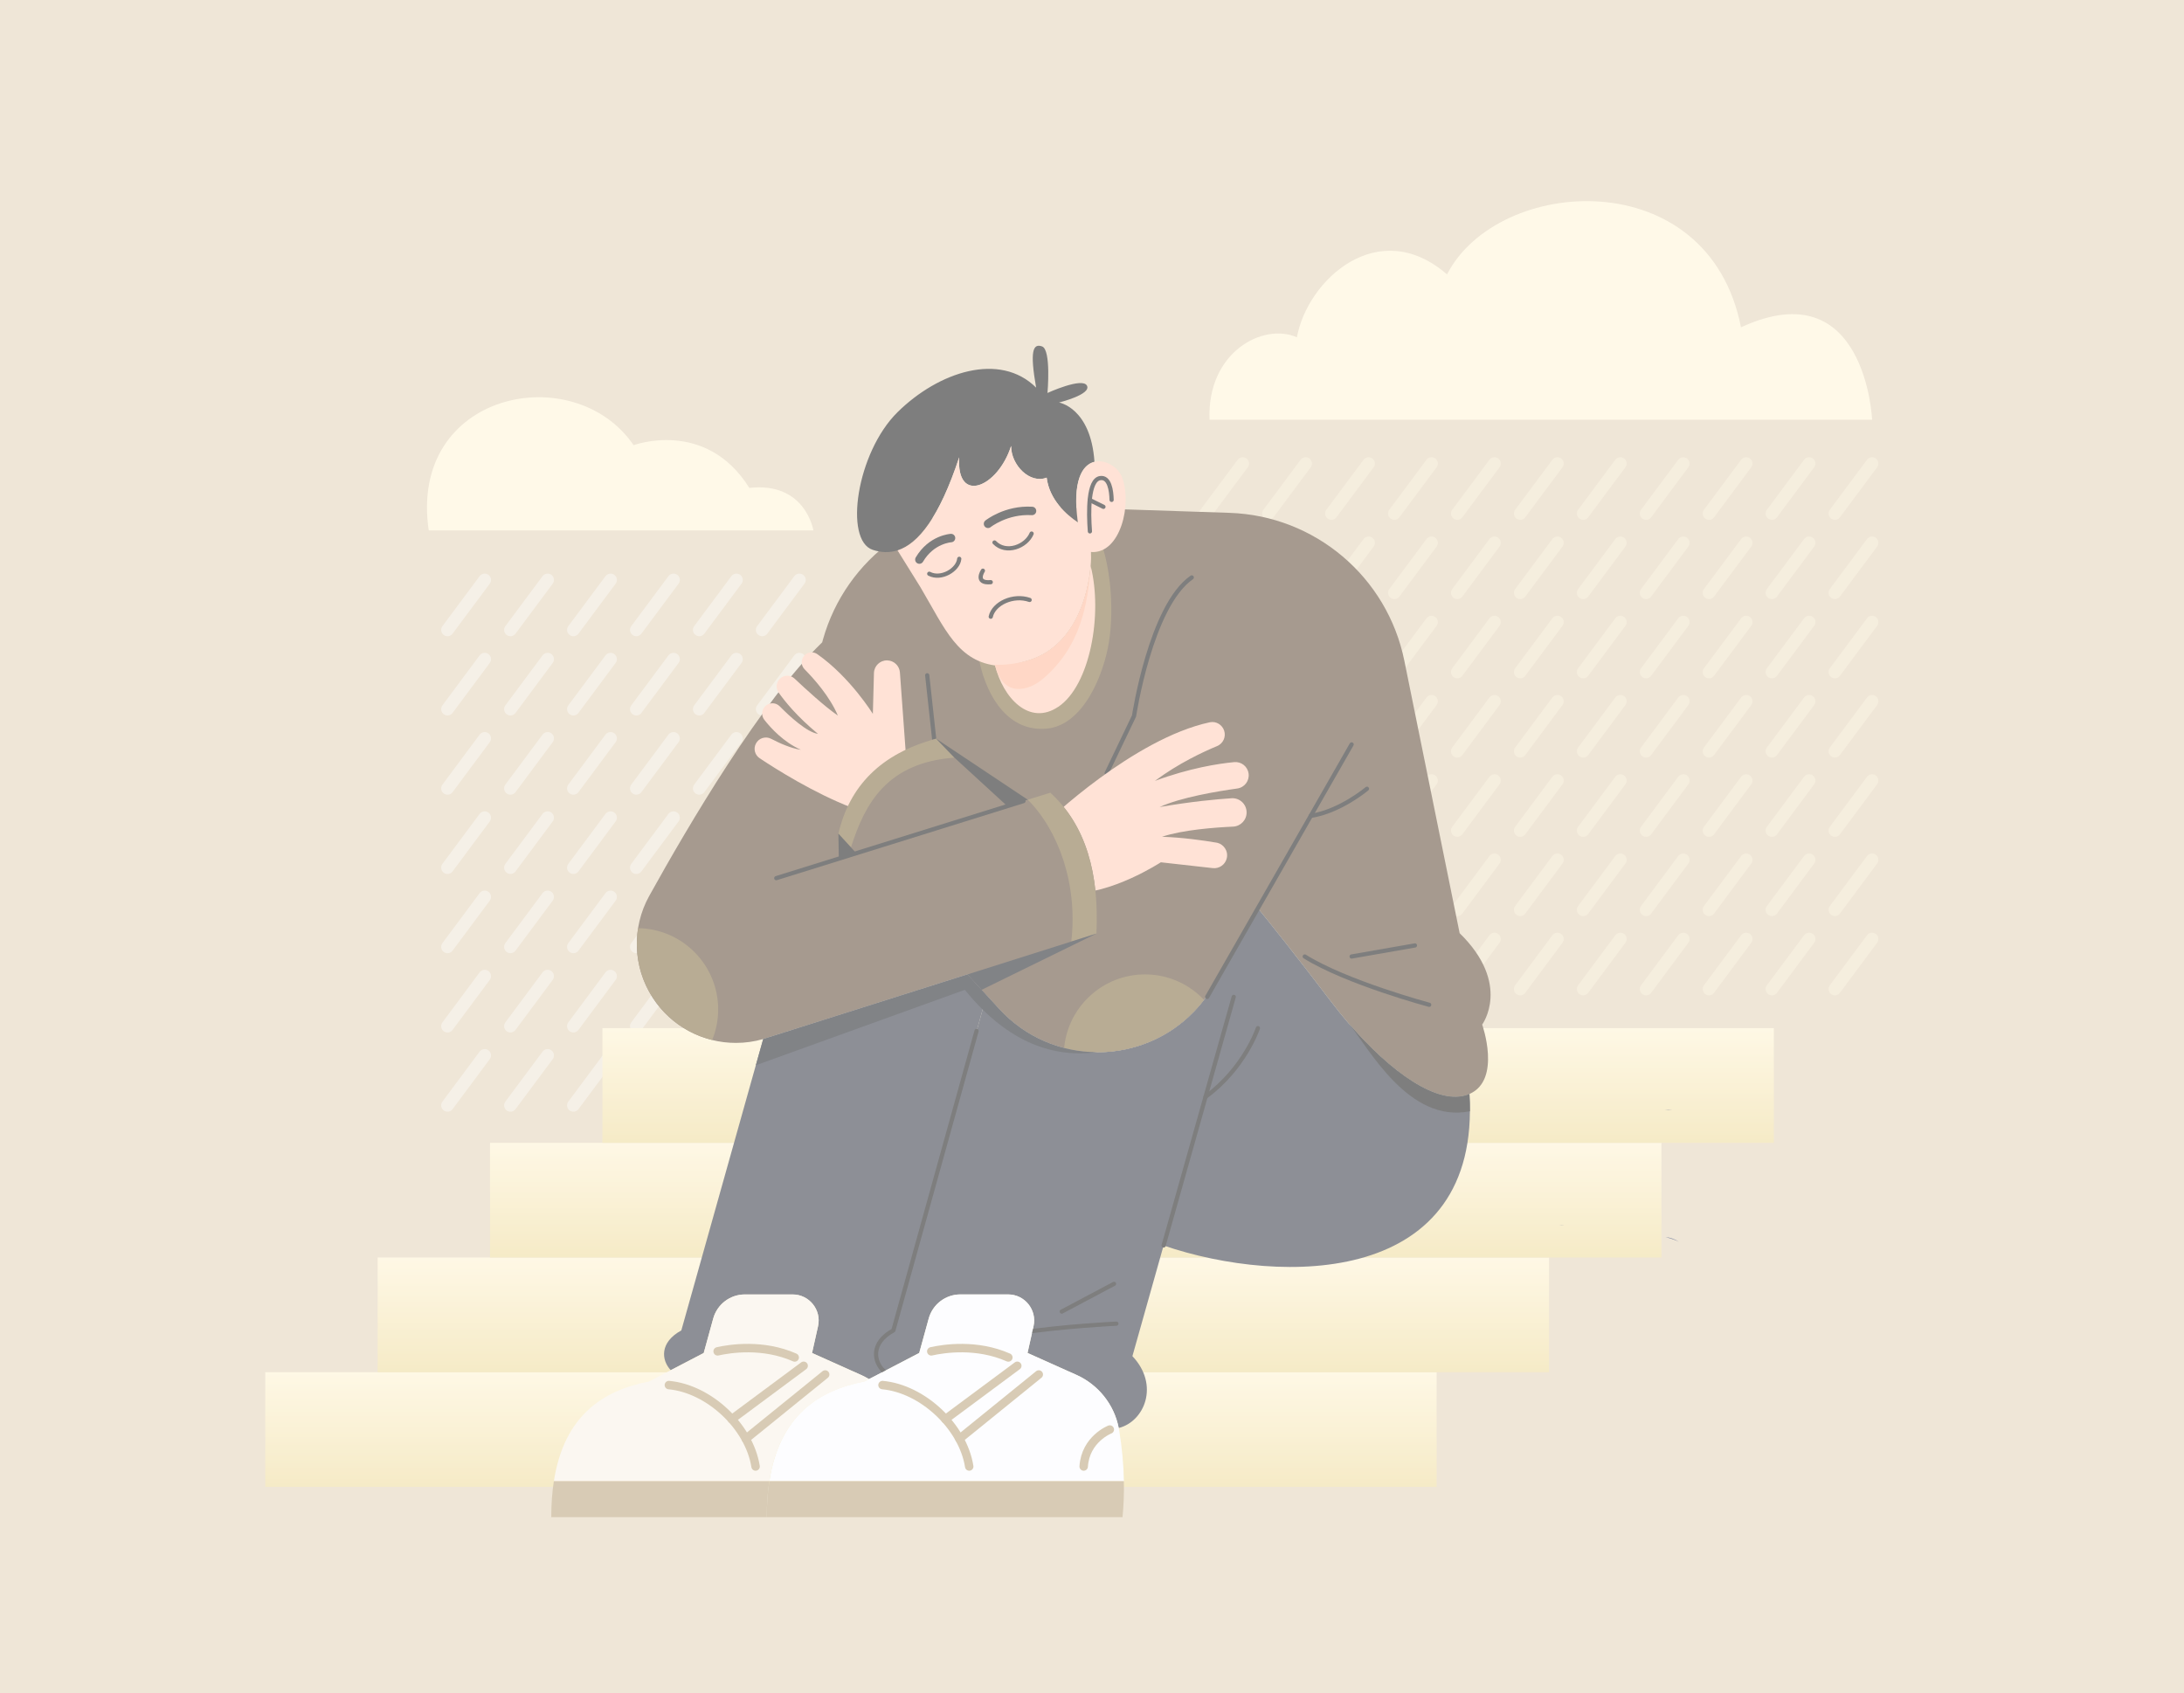 <svg width="387" height="300" viewBox="0 0 387 300" fill="none" xmlns="http://www.w3.org/2000/svg">
<g clip-path="url(#clip0_2374_5375)">
<path d="M387 0H0V300H387V0Z" fill="#E4D5BC"/>
<g opacity="0.4">
<path d="M220.207 82.141L213.617 90.997" stroke="#FFF5D9" stroke-width="2.244" stroke-linecap="round" stroke-linejoin="round"/>
<path d="M231.359 82.141L224.77 90.997" stroke="#FFF5D9" stroke-width="2.244" stroke-linecap="round" stroke-linejoin="round"/>
<path d="M242.512 82.141L235.922 90.997" stroke="#FFF5D9" stroke-width="2.244" stroke-linecap="round" stroke-linejoin="round"/>
<path d="M253.666 82.141L247.076 90.997" stroke="#FFF5D9" stroke-width="2.244" stroke-linecap="round" stroke-linejoin="round"/>
<path d="M264.818 82.141L258.229 90.997" stroke="#FFF5D9" stroke-width="2.244" stroke-linecap="round" stroke-linejoin="round"/>
<path d="M275.971 82.141L269.381 90.997" stroke="#FFF5D9" stroke-width="2.244" stroke-linecap="round" stroke-linejoin="round"/>
<path d="M287.123 82.141L280.533 90.997" stroke="#FFF5D9" stroke-width="2.244" stroke-linecap="round" stroke-linejoin="round"/>
<path d="M298.275 82.141L291.686 90.997" stroke="#FFF5D9" stroke-width="2.244" stroke-linecap="round" stroke-linejoin="round"/>
<path d="M309.422 82.141L302.832 90.997" stroke="#FFF5D9" stroke-width="2.244" stroke-linecap="round" stroke-linejoin="round"/>
<path d="M320.574 82.141L313.984 90.997" stroke="#FFF5D9" stroke-width="2.244" stroke-linecap="round" stroke-linejoin="round"/>
<path d="M331.727 82.141L325.137 90.997" stroke="#FFF5D9" stroke-width="2.244" stroke-linecap="round" stroke-linejoin="round"/>
<path d="M220.207 96.189L213.617 105.046" stroke="#FFF5D9" stroke-width="2.244" stroke-linecap="round" stroke-linejoin="round"/>
<path d="M231.359 96.189L224.77 105.046" stroke="#FFF5D9" stroke-width="2.244" stroke-linecap="round" stroke-linejoin="round"/>
<path d="M242.512 96.189L235.922 105.046" stroke="#FFF5D9" stroke-width="2.244" stroke-linecap="round" stroke-linejoin="round"/>
<path d="M253.666 96.189L247.076 105.046" stroke="#FFF5D9" stroke-width="2.244" stroke-linecap="round" stroke-linejoin="round"/>
<path d="M264.818 96.189L258.229 105.046" stroke="#FFF5D9" stroke-width="2.244" stroke-linecap="round" stroke-linejoin="round"/>
<path d="M275.971 96.189L269.381 105.046" stroke="#FFF5D9" stroke-width="2.244" stroke-linecap="round" stroke-linejoin="round"/>
<path d="M287.123 96.189L280.533 105.046" stroke="#FFF5D9" stroke-width="2.244" stroke-linecap="round" stroke-linejoin="round"/>
<path d="M298.275 96.189L291.686 105.046" stroke="#FFF5D9" stroke-width="2.244" stroke-linecap="round" stroke-linejoin="round"/>
<path d="M309.422 96.189L302.832 105.046" stroke="#FFF5D9" stroke-width="2.244" stroke-linecap="round" stroke-linejoin="round"/>
<path d="M320.574 96.189L313.984 105.046" stroke="#FFF5D9" stroke-width="2.244" stroke-linecap="round" stroke-linejoin="round"/>
<path d="M331.727 96.189L325.137 105.046" stroke="#FFF5D9" stroke-width="2.244" stroke-linecap="round" stroke-linejoin="round"/>
<path d="M220.207 110.23L213.617 119.087" stroke="#FFF5D9" stroke-width="2.244" stroke-linecap="round" stroke-linejoin="round"/>
<path d="M231.359 110.23L224.77 119.087" stroke="#FFF5D9" stroke-width="2.244" stroke-linecap="round" stroke-linejoin="round"/>
<path d="M242.512 110.23L235.922 119.087" stroke="#FFF5D9" stroke-width="2.244" stroke-linecap="round" stroke-linejoin="round"/>
<path d="M253.666 110.23L247.076 119.087" stroke="#FFF5D9" stroke-width="2.244" stroke-linecap="round" stroke-linejoin="round"/>
<path d="M264.818 110.23L258.229 119.087" stroke="#FFF5D9" stroke-width="2.244" stroke-linecap="round" stroke-linejoin="round"/>
<path d="M275.971 110.23L269.381 119.087" stroke="#FFF5D9" stroke-width="2.244" stroke-linecap="round" stroke-linejoin="round"/>
<path d="M287.123 110.23L280.533 119.087" stroke="#FFF5D9" stroke-width="2.244" stroke-linecap="round" stroke-linejoin="round"/>
<path d="M298.275 110.23L291.686 119.087" stroke="#FFF5D9" stroke-width="2.244" stroke-linecap="round" stroke-linejoin="round"/>
<path d="M309.422 110.23L302.832 119.087" stroke="#FFF5D9" stroke-width="2.244" stroke-linecap="round" stroke-linejoin="round"/>
<path d="M320.574 110.23L313.984 119.087" stroke="#FFF5D9" stroke-width="2.244" stroke-linecap="round" stroke-linejoin="round"/>
<path d="M331.727 110.23L325.137 119.087" stroke="#FFF5D9" stroke-width="2.244" stroke-linecap="round" stroke-linejoin="round"/>
<path d="M220.207 124.27L213.617 133.126" stroke="#FFF5D9" stroke-width="2.244" stroke-linecap="round" stroke-linejoin="round"/>
<path d="M231.359 124.27L224.77 133.126" stroke="#FFF5D9" stroke-width="2.244" stroke-linecap="round" stroke-linejoin="round"/>
<path d="M242.512 124.27L235.922 133.126" stroke="#FFF5D9" stroke-width="2.244" stroke-linecap="round" stroke-linejoin="round"/>
<path d="M253.666 124.27L247.076 133.126" stroke="#FFF5D9" stroke-width="2.244" stroke-linecap="round" stroke-linejoin="round"/>
<path d="M264.818 124.27L258.229 133.126" stroke="#FFF5D9" stroke-width="2.244" stroke-linecap="round" stroke-linejoin="round"/>
<path d="M275.971 124.27L269.381 133.126" stroke="#FFF5D9" stroke-width="2.244" stroke-linecap="round" stroke-linejoin="round"/>
<path d="M287.123 124.27L280.533 133.126" stroke="#FFF5D9" stroke-width="2.244" stroke-linecap="round" stroke-linejoin="round"/>
<path d="M298.275 124.27L291.686 133.126" stroke="#FFF5D9" stroke-width="2.244" stroke-linecap="round" stroke-linejoin="round"/>
<path d="M309.422 124.27L302.832 133.126" stroke="#FFF5D9" stroke-width="2.244" stroke-linecap="round" stroke-linejoin="round"/>
<path d="M320.574 124.27L313.984 133.126" stroke="#FFF5D9" stroke-width="2.244" stroke-linecap="round" stroke-linejoin="round"/>
<path d="M331.727 124.27L325.137 133.126" stroke="#FFF5D9" stroke-width="2.244" stroke-linecap="round" stroke-linejoin="round"/>
<path d="M220.207 138.316L213.617 147.173" stroke="#FFF5D9" stroke-width="2.244" stroke-linecap="round" stroke-linejoin="round"/>
<path d="M231.359 138.316L224.77 147.173" stroke="#FFF5D9" stroke-width="2.244" stroke-linecap="round" stroke-linejoin="round"/>
<path d="M242.512 138.316L235.922 147.173" stroke="#FFF5D9" stroke-width="2.244" stroke-linecap="round" stroke-linejoin="round"/>
<path d="M253.666 138.316L247.076 147.173" stroke="#FFF5D9" stroke-width="2.244" stroke-linecap="round" stroke-linejoin="round"/>
<path d="M264.818 138.316L258.229 147.173" stroke="#FFF5D9" stroke-width="2.244" stroke-linecap="round" stroke-linejoin="round"/>
<path d="M275.971 138.316L269.381 147.173" stroke="#FFF5D9" stroke-width="2.244" stroke-linecap="round" stroke-linejoin="round"/>
<path d="M287.123 138.316L280.533 147.173" stroke="#FFF5D9" stroke-width="2.244" stroke-linecap="round" stroke-linejoin="round"/>
<path d="M298.275 138.316L291.686 147.173" stroke="#FFF5D9" stroke-width="2.244" stroke-linecap="round" stroke-linejoin="round"/>
<path d="M309.422 138.316L302.832 147.173" stroke="#FFF5D9" stroke-width="2.244" stroke-linecap="round" stroke-linejoin="round"/>
<path d="M320.574 138.316L313.984 147.173" stroke="#FFF5D9" stroke-width="2.244" stroke-linecap="round" stroke-linejoin="round"/>
<path d="M331.727 138.316L325.137 147.173" stroke="#FFF5D9" stroke-width="2.244" stroke-linecap="round" stroke-linejoin="round"/>
<path d="M220.207 152.357L213.617 161.214" stroke="#FFF5D9" stroke-width="2.244" stroke-linecap="round" stroke-linejoin="round"/>
<path d="M231.359 152.357L224.77 161.214" stroke="#FFF5D9" stroke-width="2.244" stroke-linecap="round" stroke-linejoin="round"/>
<path d="M242.512 152.357L235.922 161.214" stroke="#FFF5D9" stroke-width="2.244" stroke-linecap="round" stroke-linejoin="round"/>
<path d="M253.666 152.357L247.076 161.214" stroke="#FFF5D9" stroke-width="2.244" stroke-linecap="round" stroke-linejoin="round"/>
<path d="M264.818 152.357L258.229 161.214" stroke="#FFF5D9" stroke-width="2.244" stroke-linecap="round" stroke-linejoin="round"/>
<path d="M275.971 152.357L269.381 161.214" stroke="#FFF5D9" stroke-width="2.244" stroke-linecap="round" stroke-linejoin="round"/>
<path d="M287.123 152.357L280.533 161.214" stroke="#FFF5D9" stroke-width="2.244" stroke-linecap="round" stroke-linejoin="round"/>
<path d="M298.275 152.357L291.686 161.214" stroke="#FFF5D9" stroke-width="2.244" stroke-linecap="round" stroke-linejoin="round"/>
<path d="M309.422 152.357L302.832 161.214" stroke="#FFF5D9" stroke-width="2.244" stroke-linecap="round" stroke-linejoin="round"/>
<path d="M320.574 152.357L313.984 161.214" stroke="#FFF5D9" stroke-width="2.244" stroke-linecap="round" stroke-linejoin="round"/>
<path d="M331.727 152.357L325.137 161.214" stroke="#FFF5D9" stroke-width="2.244" stroke-linecap="round" stroke-linejoin="round"/>
<path d="M220.207 166.395L213.617 175.258" stroke="#FFF5D9" stroke-width="2.244" stroke-linecap="round" stroke-linejoin="round"/>
<path d="M231.359 166.395L224.77 175.258" stroke="#FFF5D9" stroke-width="2.244" stroke-linecap="round" stroke-linejoin="round"/>
<path d="M242.512 166.395L235.922 175.258" stroke="#FFF5D9" stroke-width="2.244" stroke-linecap="round" stroke-linejoin="round"/>
<path d="M253.666 166.395L247.076 175.258" stroke="#FFF5D9" stroke-width="2.244" stroke-linecap="round" stroke-linejoin="round"/>
<path d="M264.818 166.395L258.229 175.258" stroke="#FFF5D9" stroke-width="2.244" stroke-linecap="round" stroke-linejoin="round"/>
<path d="M275.971 166.395L269.381 175.258" stroke="#FFF5D9" stroke-width="2.244" stroke-linecap="round" stroke-linejoin="round"/>
<path d="M287.123 166.395L280.533 175.258" stroke="#FFF5D9" stroke-width="2.244" stroke-linecap="round" stroke-linejoin="round"/>
<path d="M298.275 166.395L291.686 175.258" stroke="#FFF5D9" stroke-width="2.244" stroke-linecap="round" stroke-linejoin="round"/>
<path d="M309.422 166.395L302.832 175.258" stroke="#FFF5D9" stroke-width="2.244" stroke-linecap="round" stroke-linejoin="round"/>
<path d="M320.574 166.395L313.984 175.258" stroke="#FFF5D9" stroke-width="2.244" stroke-linecap="round" stroke-linejoin="round"/>
<path d="M331.727 166.395L325.137 175.258" stroke="#FFF5D9" stroke-width="2.244" stroke-linecap="round" stroke-linejoin="round"/>
</g>
<path d="M214.328 74.376H331.734C331.734 74.376 330.612 47.807 308.501 57.995C302.711 28.613 265.401 31.142 256.41 48.622C244.233 38.068 231.681 49.58 229.804 59.767C223.805 57.112 213.841 62.423 214.328 74.376Z" fill="#FFF5D9"/>
<g opacity="0.4">
<path d="M85.887 102.764L79.297 111.62" stroke="white" stroke-width="2.244" stroke-linecap="round" stroke-linejoin="round"/>
<path d="M97.039 102.764L90.449 111.62" stroke="white" stroke-width="2.244" stroke-linecap="round" stroke-linejoin="round"/>
<path d="M108.191 102.764L101.602 111.62" stroke="white" stroke-width="2.244" stroke-linecap="round" stroke-linejoin="round"/>
<path d="M119.346 102.764L112.756 111.62" stroke="white" stroke-width="2.244" stroke-linecap="round" stroke-linejoin="round"/>
<path d="M130.498 102.764L123.908 111.62" stroke="white" stroke-width="2.244" stroke-linecap="round" stroke-linejoin="round"/>
<path d="M141.65 102.764L135.061 111.62" stroke="white" stroke-width="2.244" stroke-linecap="round" stroke-linejoin="round"/>
<path d="M85.887 116.805L79.297 125.661" stroke="white" stroke-width="2.244" stroke-linecap="round" stroke-linejoin="round"/>
<path d="M97.039 116.805L90.449 125.661" stroke="white" stroke-width="2.244" stroke-linecap="round" stroke-linejoin="round"/>
<path d="M108.191 116.805L101.602 125.661" stroke="white" stroke-width="2.244" stroke-linecap="round" stroke-linejoin="round"/>
<path d="M119.346 116.805L112.756 125.661" stroke="white" stroke-width="2.244" stroke-linecap="round" stroke-linejoin="round"/>
<path d="M130.498 116.805L123.908 125.661" stroke="white" stroke-width="2.244" stroke-linecap="round" stroke-linejoin="round"/>
<path d="M141.65 116.805L135.061 125.661" stroke="white" stroke-width="2.244" stroke-linecap="round" stroke-linejoin="round"/>
<path d="M85.887 130.844L79.297 139.7" stroke="white" stroke-width="2.244" stroke-linecap="round" stroke-linejoin="round"/>
<path d="M97.039 130.844L90.449 139.7" stroke="white" stroke-width="2.244" stroke-linecap="round" stroke-linejoin="round"/>
<path d="M108.191 130.844L101.602 139.7" stroke="white" stroke-width="2.244" stroke-linecap="round" stroke-linejoin="round"/>
<path d="M119.346 130.844L112.756 139.7" stroke="white" stroke-width="2.244" stroke-linecap="round" stroke-linejoin="round"/>
<path d="M130.498 130.844L123.908 139.7" stroke="white" stroke-width="2.244" stroke-linecap="round" stroke-linejoin="round"/>
<path d="M141.65 130.844L135.061 139.7" stroke="white" stroke-width="2.244" stroke-linecap="round" stroke-linejoin="round"/>
<path d="M85.887 144.891L79.297 153.747" stroke="white" stroke-width="2.244" stroke-linecap="round" stroke-linejoin="round"/>
<path d="M97.039 144.891L90.449 153.747" stroke="white" stroke-width="2.244" stroke-linecap="round" stroke-linejoin="round"/>
<path d="M108.191 144.891L101.602 153.747" stroke="white" stroke-width="2.244" stroke-linecap="round" stroke-linejoin="round"/>
<path d="M119.344 144.891L112.754 153.747" stroke="white" stroke-width="2.244" stroke-linecap="round" stroke-linejoin="round"/>
<path d="M130.496 144.891L123.906 153.747" stroke="white" stroke-width="2.244" stroke-linecap="round" stroke-linejoin="round"/>
<path d="M141.648 144.891L135.059 153.747" stroke="white" stroke-width="2.244" stroke-linecap="round" stroke-linejoin="round"/>
<path d="M85.887 158.932L79.297 167.788" stroke="white" stroke-width="2.244" stroke-linecap="round" stroke-linejoin="round"/>
<path d="M97.039 158.932L90.449 167.788" stroke="white" stroke-width="2.244" stroke-linecap="round" stroke-linejoin="round"/>
<path d="M108.191 158.932L101.602 167.788" stroke="white" stroke-width="2.244" stroke-linecap="round" stroke-linejoin="round"/>
<path d="M119.344 158.932L112.754 167.788" stroke="white" stroke-width="2.244" stroke-linecap="round" stroke-linejoin="round"/>
<path d="M130.496 158.932L123.906 167.788" stroke="white" stroke-width="2.244" stroke-linecap="round" stroke-linejoin="round"/>
<path d="M141.648 158.932L135.059 167.788" stroke="white" stroke-width="2.244" stroke-linecap="round" stroke-linejoin="round"/>
<path d="M85.887 172.971L79.297 181.835" stroke="white" stroke-width="2.244" stroke-linecap="round" stroke-linejoin="round"/>
<path d="M97.039 172.971L90.449 181.835" stroke="white" stroke-width="2.244" stroke-linecap="round" stroke-linejoin="round"/>
<path d="M108.191 172.971L101.602 181.835" stroke="white" stroke-width="2.244" stroke-linecap="round" stroke-linejoin="round"/>
<path d="M119.346 172.971L112.756 181.835" stroke="white" stroke-width="2.244" stroke-linecap="round" stroke-linejoin="round"/>
<path d="M130.498 172.971L123.908 181.835" stroke="white" stroke-width="2.244" stroke-linecap="round" stroke-linejoin="round"/>
<path d="M141.65 172.971L135.061 181.835" stroke="white" stroke-width="2.244" stroke-linecap="round" stroke-linejoin="round"/>
<path d="M85.887 187.018L79.297 195.874" stroke="white" stroke-width="2.244" stroke-linecap="round" stroke-linejoin="round"/>
<path d="M97.039 187.018L90.449 195.874" stroke="white" stroke-width="2.244" stroke-linecap="round" stroke-linejoin="round"/>
<path d="M108.191 187.018L101.602 195.874" stroke="white" stroke-width="2.244" stroke-linecap="round" stroke-linejoin="round"/>
<path d="M119.344 187.018L112.754 195.874" stroke="white" stroke-width="2.244" stroke-linecap="round" stroke-linejoin="round"/>
<path d="M130.496 187.018L123.906 195.874" stroke="white" stroke-width="2.244" stroke-linecap="round" stroke-linejoin="round"/>
<path d="M141.648 187.018L135.059 195.874" stroke="white" stroke-width="2.244" stroke-linecap="round" stroke-linejoin="round"/>
</g>
<path d="M75.978 93.997H144.135C144.135 93.997 142.744 85.335 132.781 86.457C125.061 74.115 112.271 78.888 112.271 78.888C101.776 63.464 72.327 69.351 75.97 94.005L75.978 93.997Z" fill="#FFF5D9"/>
<path d="M254.57 243.156H47V263.479H254.57V243.156Z" fill="url(#paint0_linear_2374_5375)"/>
<path d="M274.49 222.832H66.92V243.155H274.49V222.832Z" fill="url(#paint1_linear_2374_5375)"/>
<path d="M294.402 202.508H86.832V222.831H294.402V202.508Z" fill="url(#paint2_linear_2374_5375)"/>
<path d="M314.32 182.188H106.75V202.511H314.32V182.188Z" fill="url(#paint3_linear_2374_5375)"/>
<path d="M276.336 217.095C276.628 217.08 276.904 217.095 277.196 217.14C276.792 217.118 276.508 217.103 276.336 217.095Z" fill="#182959"/>
<path d="M297.511 220.049C296.935 219.75 296.12 219.466 295.133 219.219C295.941 219.279 296.734 219.563 297.511 220.049Z" fill="#182959"/>
<path d="M296.398 196.713H294.902C295.396 196.653 295.897 196.653 296.398 196.713Z" fill="#182959"/>
<path d="M258.645 165.357L248.846 117.081C245.832 102.225 233.011 91.379 217.857 90.878L178.467 89.569C163.417 89.068 149.901 98.844 145.824 113.333C145.779 113.498 145.734 113.662 145.689 113.827C135.016 124.112 122.03 146.148 115.044 158.752C111.895 164.429 112.134 171.37 115.672 176.816C118.971 181.902 124.566 184.805 130.393 184.805C132.001 184.805 133.624 184.588 135.232 184.124C135.382 184.079 135.532 184.034 135.681 183.989L171.421 172.672L174.817 176.375L177.001 178.761C187.869 190.617 207.138 188.47 215.126 174.505L222.891 160.936C224.798 163.277 229.727 169.411 235.921 177.564C243.917 188.081 254.015 196.286 260.119 193.968C260.208 193.93 260.298 193.9 260.38 193.855C266.11 191.365 262.639 181.558 262.639 181.558C262.639 181.558 267.898 174.407 258.645 165.357Z" fill="#6A5744"/>
<path d="M173.5 117C174.929 123.874 178.932 129.751 185.499 129.115C192.067 128.487 195.65 119.324 196.525 113.647C197.505 107.236 196.585 99.913 194.991 95.859L173.5 117Z" fill="#89744D"/>
<path d="M164.301 119.66L166.193 136.999" stroke="#282828" stroke-width="0.748" stroke-linecap="round" stroke-linejoin="round"/>
<path d="M211.177 102.322C203.884 107.371 200.952 126.864 200.952 126.864L196.098 137" stroke="#282828" stroke-width="0.748" stroke-linecap="round" stroke-linejoin="round"/>
<path d="M177.645 143.104L151.734 151.19L148.562 147.726C150.515 139.319 156.05 133.544 165.886 130.896L177.645 143.104Z" fill="#6A5744"/>
<path d="M150.898 143.103C144.219 140.523 137.502 136.289 134.607 134.359C133.754 133.791 133.47 132.676 133.941 131.771C134.45 130.784 135.662 130.402 136.649 130.918C138.078 131.666 140.15 132.609 141.915 132.863C138.863 131.509 136.589 129.026 135.437 127.552C134.914 126.887 134.929 125.952 135.46 125.293C136.14 124.448 137.405 124.388 138.168 125.159C139.933 126.946 142.977 129.759 144.944 130.043C141.204 126.946 139.035 124.239 137.958 122.705C137.434 121.957 137.532 120.94 138.182 120.289C138.901 119.571 140.06 119.556 140.8 120.252C142.678 122.025 146.164 125.226 148.467 126.797C147.039 123.423 144.241 120.282 142.573 118.599C141.863 117.888 141.9 116.729 142.641 116.055C143.254 115.502 144.166 115.442 144.832 115.921C150.697 120.042 154.668 126.505 154.668 126.505L154.863 119.257C154.9 117.993 155.94 116.998 157.204 117.02C158.393 117.043 159.373 117.963 159.463 119.152L160.608 134.883L150.906 143.103H150.898Z" fill="#FFCFBA"/>
<path d="M206.188 220.701L200.661 240.313C205.5 245.415 202.807 251.9 198.23 253.044C197.422 248.878 194.609 245.37 190.72 243.627L182.073 239.752L183.135 235.003C183.778 232.115 181.579 229.378 178.625 229.378H170.172C167.554 229.378 165.258 231.128 164.562 233.649L162.879 239.752L156.648 242.999C154.823 241.293 154.255 237.972 158.324 235.751L174.817 176.374L177.001 178.76C187.87 190.616 207.138 188.469 215.127 174.504L222.891 160.936C224.799 163.277 229.728 169.41 235.921 177.564C243.917 188.08 254.015 196.286 260.119 193.967C260.209 193.93 260.299 193.9 260.381 193.855C262.453 227.852 227.259 227.889 206.188 220.708V220.701Z" fill="#414550"/>
<path d="M156.656 242.999L153.986 244.383C153.522 244.106 153.036 243.852 152.535 243.627L143.888 239.753L144.95 235.003C145.593 232.115 143.394 229.378 140.44 229.378H131.987C129.369 229.378 127.073 231.128 126.377 233.649L124.694 239.753L118.852 242.797C117.199 241.039 116.825 237.89 120.73 235.751L135.234 184.124C135.383 184.079 135.533 184.034 135.682 183.989L171.422 172.672L174.818 176.374L158.324 235.751C154.255 237.972 154.824 241.293 156.649 242.999H156.656Z" fill="#414550"/>
<path d="M222.9 182.188C222.9 182.188 220.551 189.279 213.617 194.357" stroke="#282828" stroke-width="0.748" stroke-linecap="round" stroke-linejoin="round"/>
<path d="M213.355 177.175C210.729 174.407 207.019 172.664 202.905 172.664C195.41 172.664 189.254 178.386 188.559 185.702C197.49 187.991 207.401 184.969 213.355 177.175Z" fill="#89744D"/>
<path d="M113.071 164.473C112.391 168.699 113.266 173.097 115.674 176.807C118.165 180.652 121.972 183.247 126.199 184.28C126.879 182.612 127.261 180.787 127.261 178.872C127.261 170.988 120.925 164.592 113.071 164.473Z" fill="#89744D"/>
<path d="M253.246 178.049C253.246 178.049 238.601 174.122 231.195 169.492" stroke="#282828" stroke-width="0.748" stroke-linecap="round" stroke-linejoin="round"/>
<path d="M250.724 167.533L239.504 169.493" stroke="#282828" stroke-width="0.748" stroke-linecap="round" stroke-linejoin="round"/>
<path d="M169.118 134.255L165.886 130.896C156.05 133.544 150.515 139.319 148.562 147.726L150.792 150.157C153.267 142.326 157.217 135.13 169.125 134.255H169.118Z" fill="#89744D"/>
<path d="M218.614 176.652L206.189 220.702" stroke="#282828" stroke-width="0.748" stroke-linecap="round" stroke-linejoin="round"/>
<path d="M238.57 180.855C238.57 180.855 238.608 180.901 238.623 180.916C238.608 180.893 238.585 180.878 238.57 180.855Z" fill="#282828"/>
<path d="M260.472 196.915C260.472 195.928 260.45 194.903 260.383 193.848C260.3 193.893 260.211 193.923 260.121 193.961C254.773 195.995 246.358 189.944 238.982 181.342C242.55 185.74 249.634 199.137 260.472 196.915Z" fill="#282828"/>
<path d="M194.355 186.458C188.064 186.428 181.736 183.922 177.009 178.761L174.825 176.374L171.429 172.672L135.689 183.989C135.54 184.034 135.39 184.079 135.241 184.124L133.932 188.769L170.965 175.402C178.819 185.081 186.972 187.422 194.363 186.458H194.355Z" fill="#2D3036"/>
<path d="M239.505 131.914L213.908 176.652" stroke="#282828" stroke-width="0.748" stroke-linecap="round" stroke-linejoin="round"/>
<path d="M242.221 139.768C242.221 139.768 237.486 143.784 232.25 144.577" stroke="#282828" stroke-width="0.748" stroke-linecap="round" stroke-linejoin="round"/>
<path d="M185.5 145.641C185.5 145.641 200.819 130.89 214.38 127.988C215.472 127.756 216.564 128.407 216.916 129.469C217.283 130.576 216.729 131.773 215.652 132.214C213.206 133.224 208.808 135.274 204.641 138.378C210.805 136.097 215.921 135.311 218.696 135.049C219.953 134.93 221.075 135.82 221.247 137.069C221.426 138.356 220.529 139.545 219.242 139.724C215.764 140.211 209.219 141.288 205.487 143.008C211.037 142.043 215.555 141.624 218.218 141.452C219.646 141.355 220.865 142.477 220.895 143.913C220.925 145.282 219.856 146.419 218.494 146.479C215.27 146.628 209.578 147.047 205.905 148.274C209.578 148.401 213.243 148.925 215.54 149.314C216.826 149.531 217.671 150.78 217.387 152.051C217.14 153.196 216.063 153.959 214.904 153.832L205.696 152.799C205.696 152.799 196.862 158.581 189.607 158.267L185.507 145.648L185.5 145.641Z" fill="#FFCFBA"/>
<path d="M194.288 165.433L171.421 172.674L151.727 151.191L177.637 143.105L186.112 140.465C192.485 146.307 194.781 154.916 194.288 165.433Z" fill="#6A5744"/>
<path d="M194.287 165.433C194.781 154.916 192.484 146.307 186.112 140.465L182.117 141.707C187.593 147.204 191.003 156.741 189.829 166.839L194.287 165.426V165.433Z" fill="#89744D"/>
<path d="M148.562 147.727L148.637 152.155L151.577 151.018L148.562 147.727Z" fill="#282828"/>
<path d="M190.996 92.568C188.909 91.169 185.947 88.521 185.461 84.632C182.484 85.806 179.133 82.395 179.163 79.014C176.822 86.39 169.424 89.434 169.963 81.034C166.455 91.648 162.737 96.338 159.034 97.52C157.568 97.991 156.102 97.909 154.644 97.43C149.527 95.747 151.764 80.219 159.042 73.038C166.335 65.85 177.166 62.311 183.599 68.684C182.462 62.222 183.03 60.8 184.661 61.391C186.291 61.99 185.611 69.634 185.611 69.634C185.611 69.634 191.819 66.784 192.612 68.348C193.405 69.911 187.653 71.325 187.653 71.325C187.653 71.325 193.285 72.245 193.936 81.827C191.782 82.335 189.972 85.185 190.981 92.568H190.996Z" fill="#282828"/>
<path d="M193.316 97.806C193.354 98.442 193.346 99.287 193.256 100.282C192.83 105.57 190.369 114.845 181.82 117.142C179.89 117.658 178.743 118.068 177 118.001C169.708 117.343 167.5 111.501 163.075 104.014L159.043 97.529C162.746 96.347 166.463 91.657 169.971 81.043C169.433 89.443 176.83 86.399 179.172 79.023C179.142 82.404 182.493 85.815 185.47 84.641C185.949 88.531 188.911 91.171 191.005 92.577C189.995 85.194 191.805 82.345 193.96 81.836C195.889 81.365 198.089 82.771 198.777 84.454C200.692 89.189 198.56 98.24 193.316 97.813V97.806Z" fill="#FFCFBA"/>
<path d="M187.539 125.235C182.423 128.698 177.718 123.716 176.297 117.799C178.032 117.867 179.887 117.657 181.825 117.141C190.367 114.845 192.828 105.57 193.262 100.281C195.431 108.868 193.157 121.442 187.547 125.235H187.539Z" fill="#FFCFBA"/>
<path d="M184.773 120.32C182.268 122.444 177.72 123.708 176.291 117.792C178.026 117.859 179.881 117.649 181.819 117.133C190.361 114.837 192.822 105.562 193.256 100.273C192.784 107.088 191.46 114.657 184.773 120.32Z" fill="#FFBDA0"/>
<path d="M193.129 94.161C192.867 90.646 192.807 85.051 194.939 84.722C196.592 84.467 196.936 86.906 196.974 88.581" stroke="#282828" stroke-width="0.748" stroke-linecap="round" stroke-linejoin="round"/>
<path d="M195.529 89.81L193.098 88.606" stroke="#282828" stroke-width="0.748" stroke-linecap="round" stroke-linejoin="round"/>
<path d="M175.072 92.822C175.072 92.822 178.266 90.264 182.874 90.54" stroke="#282828" stroke-width="1.496" stroke-linecap="round" stroke-linejoin="round"/>
<path d="M168.52 95.344C168.52 95.344 165.049 95.531 162.91 99.159" stroke="#282828" stroke-width="1.496" stroke-linecap="round" stroke-linejoin="round"/>
<path d="M176.223 96.129C178.265 98.238 181.855 96.847 182.798 94.551" stroke="#282828" stroke-width="0.748" stroke-linecap="round" stroke-linejoin="round"/>
<path d="M164.66 101.671C166.77 102.778 169.784 100.976 169.978 99.023" stroke="#282828" stroke-width="0.748" stroke-linecap="round" stroke-linejoin="round"/>
<path d="M175.559 109.28C176.075 106.916 179.545 105.3 182.448 106.31" stroke="#282828" stroke-width="0.748" stroke-linecap="round" stroke-linejoin="round"/>
<path d="M174.167 101.127C174.167 101.127 172.656 103.423 175.558 103.162" stroke="#282828" stroke-width="0.748" stroke-linecap="round" stroke-linejoin="round"/>
<path d="M156.627 242.998C154.802 241.293 154.233 237.972 158.302 235.75L173.045 182.68" stroke="#282828" stroke-width="0.748" stroke-linecap="round" stroke-linejoin="round"/>
<path d="M197.819 234.555C197.819 234.555 188.581 234.974 180.264 236.238" stroke="#282828" stroke-width="0.748" stroke-linecap="round" stroke-linejoin="round"/>
<path d="M197.401 227.5L188.141 232.414" stroke="#282828" stroke-width="0.748" stroke-linecap="round" stroke-linejoin="round"/>
<path d="M199.143 262.47H136.326C138.129 250.824 145.063 246.358 153.186 244.795L153.986 244.376L156.657 242.992L162.888 239.746L164.571 233.642C165.266 231.121 167.563 229.371 170.181 229.371H178.633C181.588 229.371 183.787 232.109 183.143 234.996L182.081 239.746L190.728 243.621C194.618 245.363 197.43 248.871 198.238 253.038C198.268 253.172 198.29 253.3 198.313 253.434C198.814 256.501 199.098 259.515 199.151 262.47H199.143Z" fill="#FBFCFF"/>
<path d="M153.986 244.384L153.186 244.803C145.063 246.366 138.129 250.832 136.326 262.478H98.141C99.943 250.832 106.877 246.366 115.001 244.803L118.86 242.798L124.702 239.754L126.385 233.65C127.081 231.129 129.377 229.379 131.995 229.379H140.447C143.402 229.379 145.601 232.117 144.958 235.004L143.896 239.754L152.543 243.628C153.044 243.853 153.53 244.107 153.994 244.384H153.986Z" fill="#F8F2E7"/>
<path d="M118.523 245.438C125.592 246.088 132.758 252.738 133.887 259.866" stroke="#BEA983" stroke-width="1.496" stroke-linecap="round" stroke-linejoin="round"/>
<path d="M142.406 242.02L129.66 251.482" stroke="#BEA983" stroke-width="1.496" stroke-linecap="round" stroke-linejoin="round"/>
<path d="M127.162 239.46C129.399 238.959 135.203 238.069 140.821 240.545" stroke="#BEA983" stroke-width="1.496" stroke-linecap="round" stroke-linejoin="round"/>
<path d="M146.222 243.561L132.152 254.96" stroke="#BEA983" stroke-width="1.496" stroke-linecap="round" stroke-linejoin="round"/>
<path d="M198.905 268.849H135.871C135.871 266.515 136.028 264.391 136.327 262.469H199.144C199.197 264.623 199.114 266.755 198.905 268.849Z" fill="#BEA983"/>
<path d="M136.325 262.469C136.026 264.391 135.869 266.515 135.869 268.849H97.684C97.684 266.515 97.841 264.391 98.14 262.469H136.325Z" fill="#BEA983"/>
<path d="M156.379 245.438C163.448 246.088 170.613 252.738 171.743 259.866" stroke="#BEA983" stroke-width="1.496" stroke-linecap="round" stroke-linejoin="round"/>
<path d="M180.262 242.02L167.516 251.482" stroke="#BEA983" stroke-width="1.496" stroke-linecap="round" stroke-linejoin="round"/>
<path d="M196.657 253.314C196.657 253.314 192.342 254.99 192.027 259.867" stroke="#BEA983" stroke-width="1.496" stroke-linecap="round" stroke-linejoin="round"/>
<path d="M165.018 239.46C167.254 238.959 173.059 238.069 178.676 240.545" stroke="#BEA983" stroke-width="1.496" stroke-linecap="round" stroke-linejoin="round"/>
<path d="M184.07 243.561L170.008 254.96" stroke="#BEA983" stroke-width="1.496" stroke-linecap="round" stroke-linejoin="round"/>
<path d="M189.83 166.843L171.43 172.67L173.935 175.401L194.289 165.43L189.83 166.843Z" fill="#2D3036"/>
<path d="M169.118 134.255L178.378 142.745L182.118 141.713L165.887 130.896L169.118 134.255Z" fill="#282828"/>
<path d="M181.363 141.951L137.553 155.61" stroke="#282828" stroke-width="0.748" stroke-linecap="round" stroke-linejoin="round"/>
<g style="mix-blend-mode:color-burn" filter="url(#filter0_n_2374_5375)">
<path d="M387 0H0V300H387V0Z" fill="white" fill-opacity="0.4"/>
</g>
</g>
<defs>
<filter id="filter0_n_2374_5375" x="0" y="0" width="387" height="300" filterUnits="userSpaceOnUse" color-interpolation-filters="sRGB">
<feFlood flood-opacity="0" result="BackgroundImageFix"/>
<feBlend mode="normal" in="SourceGraphic" in2="BackgroundImageFix" result="shape"/>
<feTurbulence type="fractalNoise" baseFrequency="0.667 0.667" stitchTiles="stitch" numOctaves="3" result="noise" seed="8234" />
<feColorMatrix in="noise" type="luminanceToAlpha" result="alphaNoise" />
<feComponentTransfer in="alphaNoise" result="coloredNoise1">
<feFuncA type="discrete" tableValues="1 1 1 1 1 1 1 1 1 1 1 1 1 1 1 1 1 1 1 1 1 1 1 1 1 1 1 1 1 1 1 1 1 1 1 1 1 1 1 1 1 1 1 1 1 1 1 1 1 1 1 0 0 0 0 0 0 0 0 0 0 0 0 0 0 0 0 0 0 0 0 0 0 0 0 0 0 0 0 0 0 0 0 0 0 0 0 0 0 0 0 0 0 0 0 0 0 0 0 0 "/>
</feComponentTransfer>
<feComposite operator="in" in2="shape" in="coloredNoise1" result="noise1Clipped" />
<feFlood flood-color="rgba(0, 0, 0, 0.18)" result="color1Flood" />
<feComposite operator="in" in2="noise1Clipped" in="color1Flood" result="color1" />
<feMerge result="effect1_noise_2374_5375">
<feMergeNode in="shape" />
<feMergeNode in="color1" />
</feMerge>
</filter>
<linearGradient id="paint0_linear_2374_5375" x1="150.785" y1="243.156" x2="150.785" y2="263.479" gradientUnits="userSpaceOnUse">
<stop stop-color="#FEF3D4"/>
<stop offset="1" stop-color="#EFDDA1"/>
</linearGradient>
<linearGradient id="paint1_linear_2374_5375" x1="170.705" y1="222.832" x2="170.705" y2="243.155" gradientUnits="userSpaceOnUse">
<stop stop-color="#FEF3D4"/>
<stop offset="1" stop-color="#EFDDA1"/>
</linearGradient>
<linearGradient id="paint2_linear_2374_5375" x1="190.617" y1="202.508" x2="190.617" y2="222.831" gradientUnits="userSpaceOnUse">
<stop stop-color="#FEF3D4"/>
<stop offset="1" stop-color="#EFDDA1"/>
</linearGradient>
<linearGradient id="paint3_linear_2374_5375" x1="210.535" y1="182.188" x2="210.535" y2="202.511" gradientUnits="userSpaceOnUse">
<stop stop-color="#FEF3D4"/>
<stop offset="1" stop-color="#EFDDA1"/>
</linearGradient>
<clipPath id="clip0_2374_5375">
<rect width="387" height="300" fill="white"/>
</clipPath>
</defs>
</svg>
